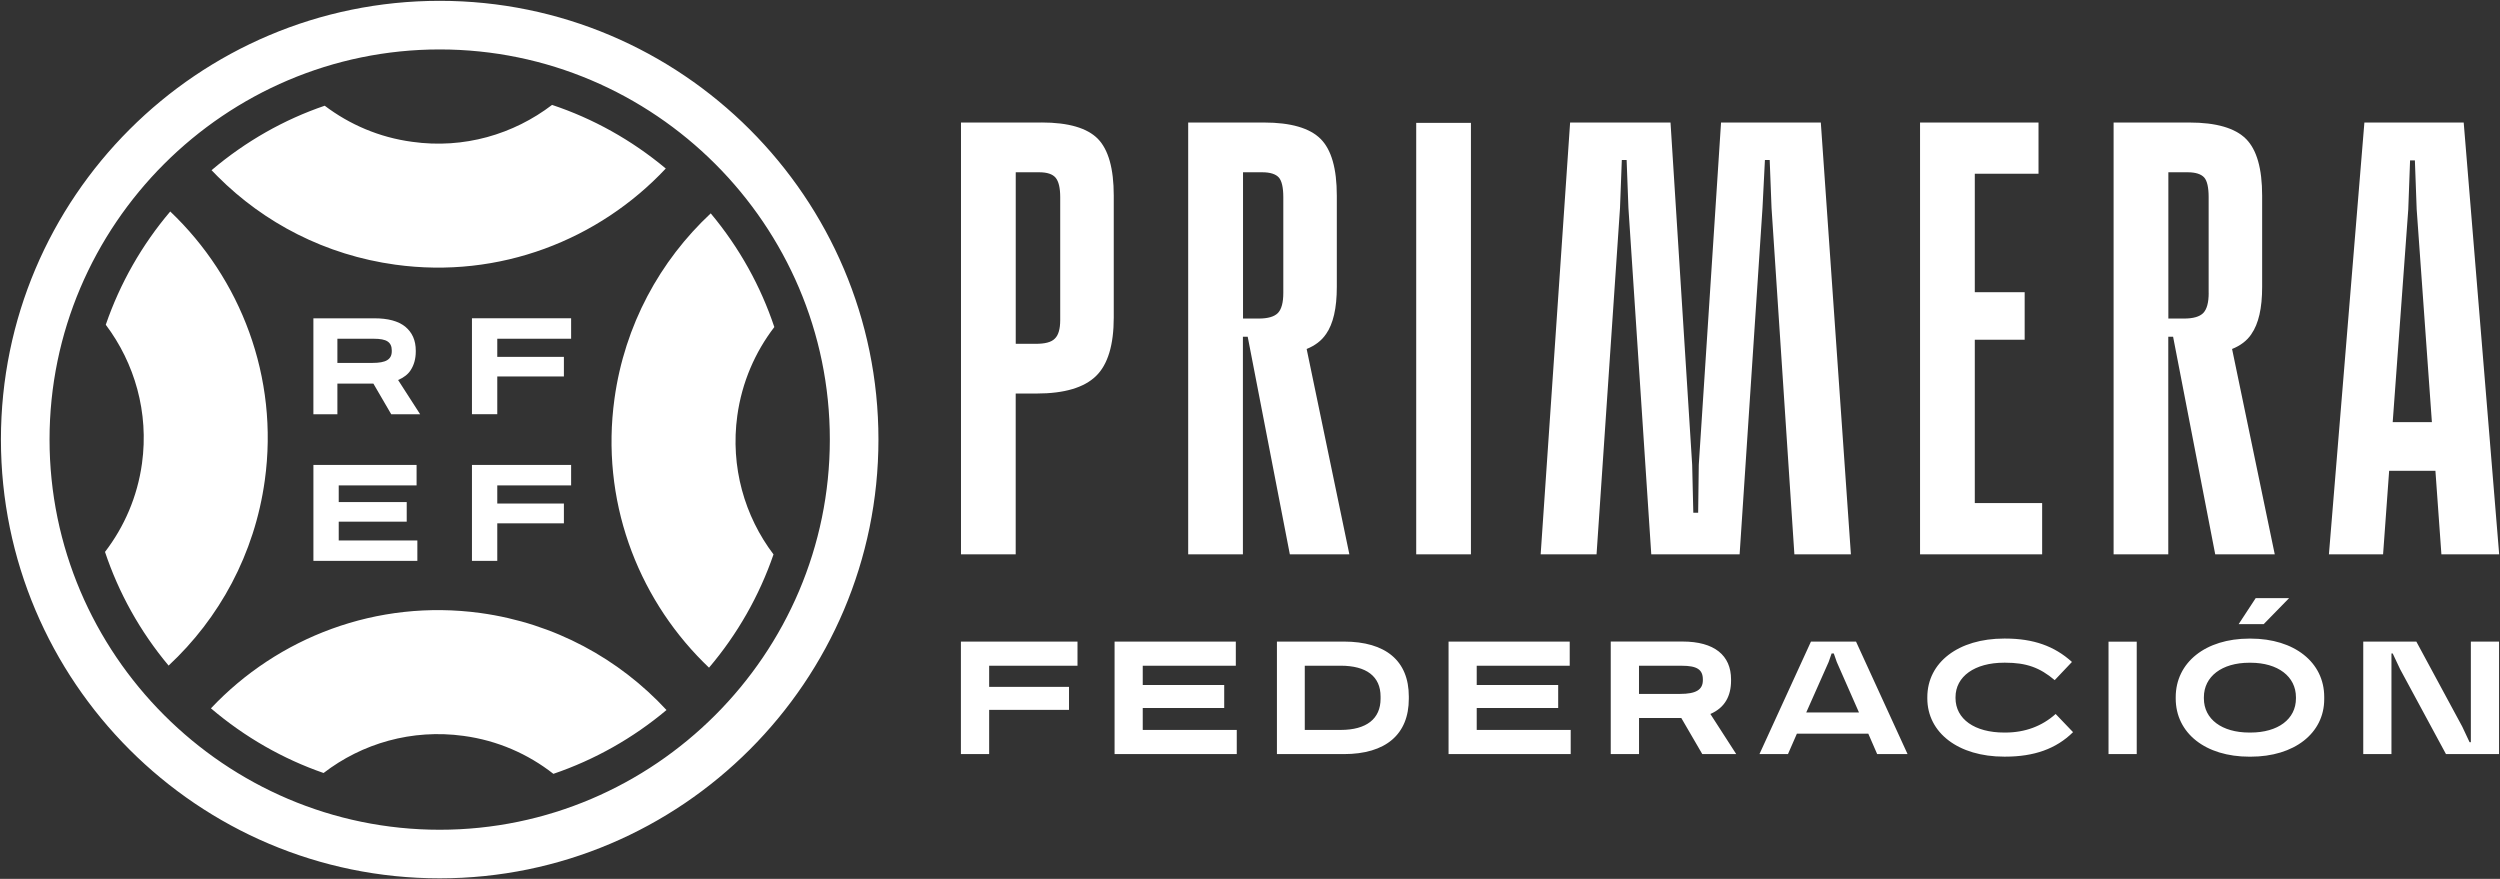 <svg width="2597" height="913" viewBox="0 0 2597 913" fill="none" xmlns="http://www.w3.org/2000/svg">
<rect x="0" y="0" width="2597" height="913" fill="#333333" stroke="none"/>
<path d="M862.029 456.525C862.029 233.577 679.715 51.355 456.746 51.355C233.777 51.355 51.464 233.577 51.464 456.525C51.464 679.472 233.777 861.946 456.746 861.946C679.738 861.946 862.029 679.472 862.029 456.525ZM456.746 912.413C205.45 912.413 0.963 707.895 0.963 456.525C0.963 205.154 205.45 0.866 456.746 0.866C708.042 0.866 912.529 205.406 912.529 456.525C912.529 707.644 708.042 912.413 456.746 912.413ZM176.85 219.697C147.402 254.375 124.685 294.278 109.872 337.345C139.84 377.224 154.813 428.353 147.497 481.449C142.711 516.115 129.015 547.327 109.075 573.326C123.204 615.584 145.241 655.668 175.14 691.409C227.783 642.429 264.497 575.682 275.071 499.011C289.907 391.744 249.98 289.257 176.85 219.697ZM219.124 735.838C254.515 765.953 294.214 788.477 336.123 802.997C376.095 772.241 427.827 757.058 481.564 764.444C516.864 769.2 548.632 783.286 574.862 803.866C617.777 789.248 657.618 766.772 692.363 737.576C643.23 684.48 576.184 647.436 499.134 636.804C391.387 622.078 288.585 662.14 219.101 735.838H219.124ZM730.558 687.75C732.518 689.694 734.523 691.637 736.529 693.581C765.98 658.902 788.704 618.999 803.529 575.933C773.493 536.283 758.589 484.925 765.904 431.829C770.69 397.164 784.409 365.745 804.372 339.746C790.243 297.489 768.206 257.404 738.306 221.641C685.64 270.827 648.882 337.574 638.307 414.291C623.927 518.721 661.21 618.396 730.558 687.75ZM410.666 274.943C338.083 264.973 274.342 231.611 226.12 183.294C223.978 181.122 221.881 178.949 219.762 176.8C255.313 146.662 295.262 124.139 337.308 109.824C363.083 129.329 393.985 142.775 428.214 147.325C481.883 154.894 533.523 139.505 573.495 108.978C615.701 123.041 655.809 145.153 691.611 175.062C622.104 249.172 518.892 289.897 410.689 274.943H410.666Z" fill="white"/>
<path d="M516.568 391.104H585.778V370.73H516.568V351.888H593.276V330.645H490.269V430.297H516.568V391.104ZM516.568 543.646H585.778V523.043H516.568V504.201H593.276V482.981H490.269V582.633H516.568V543.646ZM433.547 561.413H351.87V541.908H422.494V521.534H351.87V504.201H432.749V482.981H325.572V582.633H433.547V561.413ZM406.975 364.876C406.975 369.221 405.379 372.239 402.12 374.183C398.884 376.127 393.802 376.995 386.874 376.995H350.48V351.888H388.287C394.942 351.888 399.728 352.757 402.622 354.701C405.539 356.644 406.975 359.686 406.975 364.007V364.876ZM413.561 394.786C419.44 392.179 423.747 388.955 426.55 384.61C430.083 379.191 431.906 372.697 431.906 365.105V364.236C431.906 353.603 428.26 345.394 420.967 339.335C413.675 333.481 403.009 330.668 388.971 330.668H325.549V430.32H350.48V398.467H387.854L406.405 430.32H436.441L413.561 394.786Z" fill="white"/>
<path d="M1101.35 332.456C1101.35 341.72 1099.48 348.261 1095.74 351.755C1092 355.615 1085.34 357.159 1075.75 357.159H1055.15V178.959H1079.49C1087.78 178.959 1093.51 180.869 1096.68 184.729C1099.76 188.588 1101.35 195.17 1101.35 204.799V332.456ZM1081.97 127.279H998.273V575.825H1055.11V408.798H1076.97C1105.7 408.798 1126.21 402.623 1138.52 390.637C1150.84 378.692 1156.97 358.256 1156.97 329.734V203.215C1156.97 175.059 1151.4 155.394 1140.43 144.181C1129.38 132.967 1109.92 127.238 1082.01 127.238L1081.97 127.279ZM1333.1 304.3C1333.1 314.336 1331.23 321.242 1327.49 325.143C1323.71 329.003 1317.05 330.912 1307.5 330.912H1291.25V178.959H1311.24C1319.53 178.959 1325.26 180.869 1328.43 184.363C1331.51 187.816 1333.1 194.805 1333.1 204.799V304.3ZM1377.46 347.083C1384.98 336.316 1388.68 320.105 1388.68 298.125V203.255C1388.68 175.099 1383.07 155.435 1371.78 144.221C1360.56 133.048 1340.98 127.279 1313.03 127.279H1234.29V575.825H1291.13V349.805H1296.12L1339.88 575.825H1401.72L1357.35 362.522C1365.89 359.068 1372.75 354.03 1377.42 347.083H1377.46ZM1471.16 127.604H1528V575.825H1471.16V127.604ZM1787.82 127.279L1764.7 482.865L1764.05 532.636H1759.01L1757.83 482.865L1735.33 127.279H1631.03L1600.44 575.825H1658.5L1682.87 215.972L1684.74 166.202H1689.74L1691.61 215.972L1715.34 575.825H1807.12L1830.89 215.972L1833.4 166.202H1838.36L1840.27 215.972L1864 575.825H1922.71L1891.46 127.279H1787.82ZM2051.42 352.893H2103.22V303.528H2051.42V180.503H2117.61V127.279H1994.54V575.825H2121.38V522.601H2051.42V352.893ZM2294.38 304.3C2294.38 314.336 2292.51 321.242 2288.74 325.143C2285 329.003 2278.29 330.912 2268.75 330.912H2252.49V178.959H2272.52C2280.81 178.959 2286.54 180.869 2289.71 184.363C2292.8 187.816 2294.34 194.805 2294.34 204.799V304.3H2294.38ZM2338.71 347.083C2346.23 336.316 2349.92 320.105 2349.92 298.125V203.255C2349.92 175.099 2344.32 155.435 2333.06 144.221C2321.85 133.048 2302.27 127.279 2274.35 127.279H2195.61V575.825H2252.41V349.805H2257.41L2301.17 575.825H2363.01L2318.68 362.522C2327.29 359.068 2334.08 354.03 2338.75 347.083H2338.71ZM2485.54 438.498L2501.71 217.516L2503.58 166.608H2508.58L2510.45 217.516L2526.25 438.498H2485.54ZM2456.13 127.279L2419.28 575.825H2475.55L2481.85 489.041H2529.91L2536.13 575.825H2596.14L2559.29 127.279H2456.13ZM998.273 666.468H1119.31V691.537H1027.53V713.517H1110.49V737.407H1027.53V783.358H998.191V666.468H998.273ZM1157.82 666.468H1283.77V691.537H1187.08V711.567H1271.71V735.497H1187.08V758.25H1284.75V783.358H1157.82V666.468ZM1392.66 758.25C1419.52 758.25 1434.14 746.67 1434.14 725.868V723.552C1434.14 702.71 1419.52 691.537 1392.66 691.537H1355.4V758.25H1392.66ZM1326.47 666.468H1395.95C1439.59 666.468 1463.48 686.539 1463.48 723.552V725.868C1463.48 762.881 1439.55 783.358 1395.95 783.358H1326.47V666.468ZM1504.67 666.468H1630.62V691.537H1534.01V711.567H1618.64V735.497H1534.01V758.25H1631.64V783.358H1504.76V666.468H1504.67ZM1702.58 691.537V720.83H1745.36C1761.69 720.83 1768.93 716.564 1768.93 706.569V705.838C1768.93 695.396 1762.63 691.577 1746.99 691.577H1702.58V691.537ZM1702.58 783.318H1673.24V666.428H1747.8C1780.79 666.428 1798.22 680.689 1798.22 705.797V706.935C1798.22 722.74 1792 735.091 1776.73 741.673L1803.58 783.318H1768.32L1746.54 745.858H1702.62V783.318H1702.54H1702.58ZM1876.27 740.129H1931.12L1908.04 687.677L1904.95 678.819H1902.68L1899.59 687.677L1876.31 740.129H1876.27ZM1881.18 666.468H1928.03L1981.58 783.358H1950.01L1940.79 762.15H1866.6L1857.34 783.358H1827.72L1881.23 666.468H1881.18ZM2135.4 741.673L2153.48 760.565C2135.93 777.914 2112.93 785.999 2083.15 785.999H2081.85C2034.52 785.999 2002.1 761.337 2002.1 725.462V724.284C2002.1 688.002 2034.52 663.34 2081.85 663.34H2083.15C2112.08 663.34 2134.1 671.06 2152.34 687.636L2134.43 706.529C2118.95 693.405 2104.81 688.408 2083.15 688.408H2081.85C2051.38 688.408 2031.39 702.669 2031.39 724.284V725.096C2031.39 747.077 2051.42 760.972 2081.85 760.972H2083.15C2103.51 760.972 2121.22 754.39 2135.4 741.673ZM2190.33 666.59H2219.63V783.358H2190.33V666.59ZM2377.92 621.33L2351.51 648.348H2325.51L2343.22 621.33H2377.92ZM2289.39 724.324V725.503C2289.39 747.077 2308.12 760.972 2336.56 760.972H2337.86C2366.34 760.972 2385.03 747.077 2385.03 725.503V724.324C2385.03 702.75 2366.3 688.449 2337.86 688.449H2336.56C2308.16 688.449 2289.39 702.709 2289.39 724.324ZM2260.13 725.503V724.324C2260.13 688.042 2291.25 663.381 2336.64 663.381H2337.94C2383.36 663.381 2414.4 688.043 2414.4 723.959V726.275C2414.4 761.744 2383.28 786.04 2337.94 786.04H2336.64C2291.21 786.04 2260.13 761.744 2260.13 725.503ZM2596.01 783.358H2540.88L2493.18 695.031L2485.54 678.819H2484.24V783.358H2454.95V666.468H2510.08L2557.78 754.796L2565.38 770.967H2566.72V666.468H2596.01V783.358Z" fill="white"/>
</svg>
